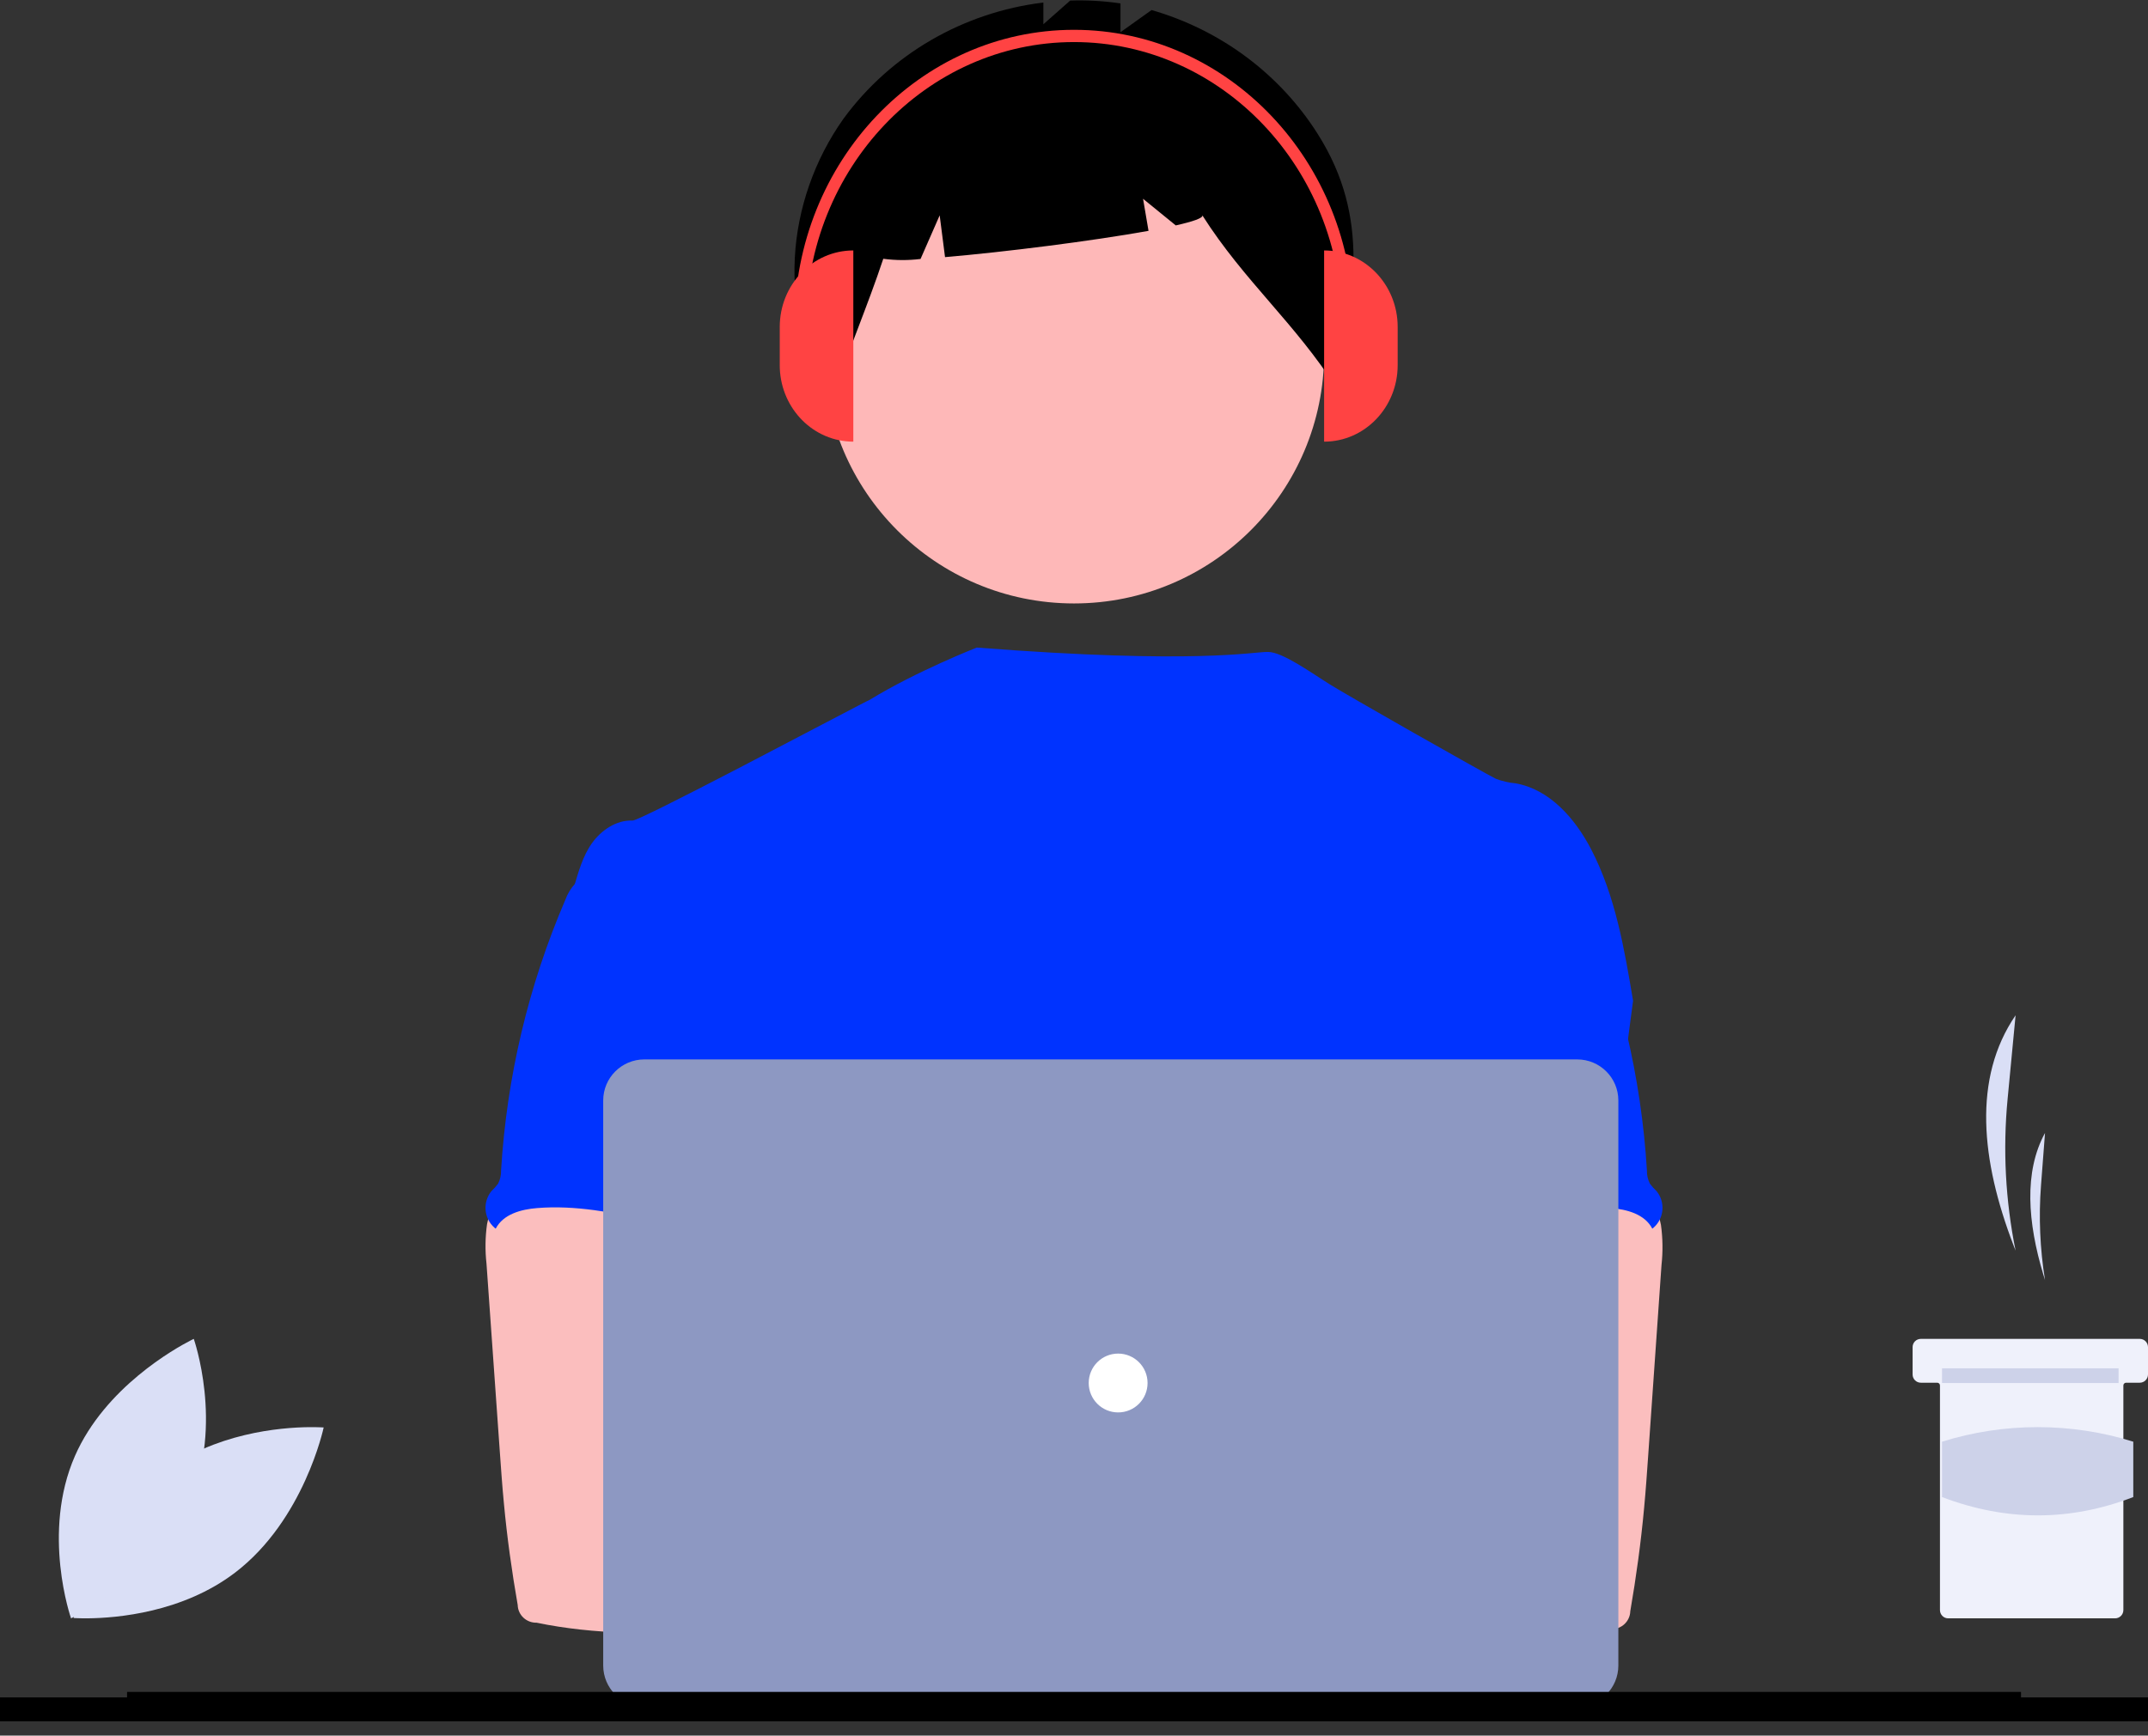 <?xml version="1.0" encoding="UTF-8"?><svg version="1.1" width="146px" height="118px" viewBox="0 0 146.0 118.0" xmlns="http://www.w3.org/2000/svg" xmlns:xlink="http://www.w3.org/1999/xlink"><rect x="0" y="0" width="146.0" height="118.0" fill="#333333" stroke="none"/><defs><clipPath id="i0"><path d="M1366,0 L1366,8791 L0,8791 L0,0 L1366,0 Z"></path></clipPath><clipPath id="i1"><path d="M16.376,0.001 C16.774,0.005 17,0.023 17,0.023 C17,0.023 15.67,6.317 10.975,9.894 C7.414,12.608 2.94,12.978 0.987,12.999 L0.624,12.999 C0.226,12.995 0,12.977 0,12.977 C0,12.977 1.33,6.683 6.025,3.106 C9.586,0.392 14.06,0.022 16.013,0.001 Z"></path></clipPath><clipPath id="i2"><path d="M9.171,0 C9.171,0 11.205,5.803 8.902,11.05 C6.859,15.702 2.091,18.355 1.038,18.896 L0.924,18.954 C0.893,18.969 0.869,18.981 0.853,18.988 L0.829,19 C0.829,19 -1.205,13.197 1.098,7.95 C3.141,3.298 7.909,0.645 8.962,0.104 L9.076,0.046 C9.138,0.015 9.171,0 9.171,0 Z"></path></clipPath><clipPath id="i3"><path d="M2,0 L1.457,5.693 C1.128,9.133 1.31,12.589 2,16 L1.854,15.626 C-0.345,9.887 -0.931,4.281 2,0 Z"></path></clipPath><clipPath id="i4"><path d="M1,0 L0.728,3.558 C0.564,5.707 0.655,7.863 1,10 L0.887,9.634 C-0.179,6.093 -0.447,2.643 1,0 Z"></path></clipPath><clipPath id="i5"><path d="M15.442,0 C15.75,0.001 15.999,0.251 16,0.559 L16,2.422 C15.998,2.73 15.749,2.979 15.442,2.98 L14.512,2.98 C14.462,2.98 14.415,3 14.38,3.035 C14.345,3.07 14.325,3.117 14.326,3.167 L14.326,18.441 C14.324,18.749 14.075,18.998 13.767,19 L2.419,19 C2.11,19 1.861,18.75 1.86,18.441 L1.86,3.167 C1.86,3.064 1.777,2.981 1.674,2.98 L0.558,2.98 C0.25,2.98 0,2.73 0,2.422 L0,0.559 C-0,0.411 0.059,0.268 0.163,0.163 C0.268,0.059 0.41,-0 0.558,0 L15.442,0 Z"></path></clipPath><clipPath id="i6"><path d="M12,0 L12,1 L0,1 L0,0 L12,0 Z"></path></clipPath><clipPath id="i7"><path d="M13,0.99 L13,4.754 C8.714,6.406 4.381,6.424 0,4.754 L0,0.99 C4.218,-0.33 8.782,-0.33 13,0.99 Z"></path></clipPath><clipPath id="i8"><path d="M17,0 C26.389,0 34,7.611 34,17 C34,26.389 26.389,34 17,34 C7.611,34 0,26.389 0,17 C0,7.611 7.611,0 17,0 Z"></path></clipPath><clipPath id="i9"><path d="M18.741,0.011 C19.884,-0.028 21.028,0.037 22.159,0.206 L22.159,2.163 L24.272,0.656 C28.979,2.011 33.008,5.02 35.581,9.104 C39.21,14.865 37.967,20.115 36.888,26.429 C34.046,21.951 30.568,19.091 27.725,14.614 C27.783,14.796 27.088,15.035 25.917,15.298 L23.694,13.488 L24.065,15.667 C20.244,16.357 14.265,17.111 10.234,17.454 L9.87,14.614 L8.57,17.579 C7.729,17.683 6.877,17.679 6.037,17.567 C4.968,20.777 3.67,23.79 2.602,27 C-1.292,21.378 -0.624,13.618 3.335,8.04 C6.536,3.671 11.461,0.808 16.918,0.145 L16.918,1.623 Z"></path></clipPath><clipPath id="i10"><path d="M27.393,0 C42.353,1.161 46.186,0.275 47.185,0.297 C48.179,0.297 50.15,1.733 51.398,2.508 C52.054,2.916 54.274,4.194 56.577,5.505 L57.178,5.847 C59.785,7.328 62.333,8.757 62.68,8.923 C63.109,9.086 63.558,9.189 64.016,9.23 C66.339,9.642 68.062,11.626 69.148,13.709 C70.8,16.889 71.409,20.486 72,24.015 C72,24.015 66.055,68.36 67.389,72 L5.365,70.235 C4.87,68.374 5.177,62.832 6.024,61.099 C6.386,60.334 6.881,59.634 7.262,58.869 C8.661,56.082 8.436,52.799 8.255,49.69 C8.074,46.581 8.021,43.254 9.679,40.609 C9.888,40.337 10.032,40.023 10.1,39.688 C10.098,39.365 10.014,39.048 9.856,38.767 C8.728,36.274 7.633,33.781 6.549,31.287 L3.306,23.805 C2.222,21.312 1.127,18.818 0,16.326 C0.31,15.27 0.606,14.179 1.237,13.297 C1.869,12.415 2.892,11.715 3.994,11.761 C4.25,11.77 7.406,10.169 10.858,8.379 L11.551,8.019 C15.727,5.848 20.077,3.543 20.103,3.559 C23.283,1.609 27.393,0 27.393,0 Z"></path></clipPath><clipPath id="i11"><path d="M2.325,0.388 C3.914,-0.281 6.919,0.129 8.659,0.08 C11.049,0.024 13.575,0.274 15.537,1.62 C17.922,3.259 19.019,6.267 19,9.129 C18.981,11.99 18.003,14.749 16.956,17.42 C16.374,18.926 15.759,20.42 15.556,22.006 L15.591,22.01 C16.052,22.064 20.9,22.634 25.94,23.318 L26.717,23.424 C26.846,23.442 26.976,23.46 27.105,23.478 L27.88,23.586 C32.643,24.258 37.096,24.987 37.657,25.431 C38.915,26.427 39.477,28.42 38.512,29.652 C37.547,30.884 21.753,31.524 15.579,31.863 C11.534,32.088 7.438,32.121 3.474,31.296 C2.783,31.313 2.208,30.777 2.189,30.098 C1.788,27.801 1.466,25.5 1.25,23.181 C1.135,21.986 1.052,20.791 0.967,19.593 L0.067,6.882 C-0.033,5.987 -0.021,5.084 0.105,4.193 C0.339,2.983 1.068,0.932 2.325,0.388 Z"></path></clipPath><clipPath id="i12"><path d="M9.018,0.099 C10.291,-0.323 12.914,0.727 14.232,0.973 C14.704,1.039 15.166,1.165 15.608,1.349 C16.674,1.847 17.351,2.964 17.757,4.1 C18.771,6.939 18.451,9.963 18.043,13.014 L17.898,14.091 C17.535,16.787 17.218,19.489 17.803,22.09 C18.103,23.418 18.632,24.678 19,25.99 C13.786,26.178 8.708,23.682 3.51,24.107 C2.425,24.193 1.203,24.517 0.693,25.508 C0.663,25.485 0.635,25.462 0.606,25.437 C0.26,25.136 0.044,24.705 0.006,24.239 C-0.032,23.774 0.11,23.312 0.402,22.955 C0.568,22.8 0.72,22.63 0.857,22.447 C0.995,22.172 1.065,21.866 1.058,21.557 C1.442,15.208 2.918,8.982 5.418,3.168 C5.57,2.746 5.803,2.36 6.104,2.035 C6.595,1.521 7.38,1.377 7.972,0.987 C8.362,0.711 8.548,0.255 9.018,0.099 Z"></path></clipPath><clipPath id="i13"><path d="M30.626,0.085 C32.393,0.09 35.17,-0.249 36.675,0.393 C37.932,0.945 38.661,3.024 38.895,4.251 C39.021,5.155 39.033,6.07 38.933,6.977 L38.033,19.864 C37.948,21.078 37.865,22.29 37.75,23.502 C37.534,25.853 37.212,28.186 36.811,30.515 C36.792,31.203 36.217,31.747 35.526,31.729 C33.703,32.114 26.347,32.056 18.84,31.76 L17.861,31.72 C9.372,31.362 0.989,30.712 0.488,30.062 C-0.477,28.813 0.085,26.793 1.343,25.783 C2.571,24.797 22.451,22.428 23.409,22.315 L23.444,22.31 C23.281,21.024 22.856,19.797 22.393,18.576 L22.044,17.661 C20.997,14.953 20.019,12.156 20,9.255 C19.981,6.354 21.078,3.304 23.463,1.642 C25.425,0.278 27.951,0.025 30.341,0.081 Z"></path></clipPath><clipPath id="i14"><path d="M4.768,0.973 C6.086,0.727 8.709,-0.323 9.982,0.099 C10.452,0.255 10.638,0.711 11.028,0.987 C11.62,1.377 12.405,1.521 12.896,2.035 C13.197,2.36 13.43,2.746 13.582,3.168 C16.082,8.982 17.558,15.208 17.942,21.557 C17.935,21.866 18.005,22.172 18.143,22.447 C18.28,22.63 18.432,22.8 18.598,22.955 C18.89,23.312 19.032,23.774 18.994,24.239 C18.956,24.705 18.74,25.136 18.394,25.437 C18.365,25.462 18.337,25.485 18.307,25.508 C17.797,24.517 16.575,24.193 15.49,24.107 C10.292,23.682 5.214,26.178 0,25.99 C0.368,24.678 0.897,23.418 1.197,22.09 C1.782,19.489 1.465,16.787 1.102,14.091 L0.957,13.014 C0.549,9.963 0.229,6.939 1.243,4.1 C1.649,2.964 2.326,1.847 3.392,1.349 C3.834,1.165 4.296,1.039 4.768,0.973 Z"></path></clipPath><clipPath id="i15"><path d="M5,0 C7.761,0 10,2.239 10,5 C10,7.761 7.761,10 5,10 C2.239,10 0,7.761 0,5 C0,2.239 2.239,0 5,0 Z"></path></clipPath><clipPath id="i16"><path d="M66.207,0 C67.749,0.002 68.998,1.249 69,2.789 L69,41.211 C68.998,42.751 67.749,43.998 66.207,44 L2.793,44 C1.251,43.998 0.002,42.751 0,41.211 L0,2.789 C0.002,1.249 1.251,0.002 2.793,0 L66.207,0 Z"></path></clipPath><clipPath id="i17"><path d="M2,0 C3.105,0 4,0.895 4,2 C4,3.105 3.105,4 2,4 C0.895,4 0,3.105 0,2 C0,0.895 0.895,0 2,0 Z"></path></clipPath><clipPath id="i18"><path d="M146,0 L146,1.623 L137.368,1.623 L137.368,2 L8.636,2 L8.636,1.623 L0,1.623 L0,0 L146,0 Z"></path></clipPath><clipPath id="i19"><path d="M5,0 L5,13 C2.309,13 0.115,10.79 0.004,8.02 L0,7.8 L0,5.2 C0,2.328 2.239,0 5,0 Z"></path></clipPath><clipPath id="i20"><path d="M0,0 C2.761,0 5,2.328 5,5.2 L5,7.8 C5,10.672 2.761,13 0,13 L0,0 Z"></path></clipPath><clipPath id="i21"><path d="M19,0 C29.477,0 38,8.972 38,20 L37.208,20 C37.208,9.431 29.04,0.833 19,0.833 C8.96,0.833 0.792,9.431 0.792,20 L0,20 C0,8.972 8.523,0 19,0 Z"></path></clipPath></defs><g transform="translate(-143.0 -3273.0)"><g clip-path="url(#i0)"><g transform="translate(143.0 3273.027)"><g transform="translate(5.0 97.0)"><g clip-path="url(#i1)"><polygon points="0,2.86229374e-15 17,2.86229374e-15 17,13 0,13 0,2.86229374e-15" stroke="none" fill="#DADFF6"></polygon></g></g><g transform="translate(4.0 91.0)"><g clip-path="url(#i2)"><polygon points="1.11022302e-16,0 10,0 10,19 1.11022302e-16,19 1.11022302e-16,0" stroke="none" fill="#DADFF6"></polygon></g></g><g transform="translate(135.0 69.0)"><g clip-path="url(#i3)"><polygon points="8.43769499e-15,0 2,0 2,16 8.43769499e-15,16 8.43769499e-15,0" stroke="none" fill="#DADFF6"></polygon></g></g><g transform="translate(138.0 77.0)"><g clip-path="url(#i4)"><polygon points="1.42108547e-14,0 1,0 1,10 1.42108547e-14,10 1.42108547e-14,0" stroke="none" fill="#DADFF6"></polygon></g></g><g transform="translate(130.0 91.0)"><g clip-path="url(#i5)"><polygon points="-5.31470212e-07,-5.28846677e-07 16,-5.28846677e-07 16,19 -5.31470212e-07,19 -5.31470212e-07,-5.28846677e-07" stroke="none" fill="#EFF1FB"></polygon></g></g><g transform="translate(132.0 93.0)"><g clip-path="url(#i6)"><polygon points="0,0 12,0 12,1 0,1 0,0" stroke="none" fill="#CDD2E9"></polygon></g></g><g transform="translate(132.0 97.0)"><g clip-path="url(#i7)"><polygon points="0,-1.28785871e-14 13,-1.28785871e-14 13,6 0,6 0,-1.28785871e-14" stroke="none" fill="#CDD2E9"></polygon></g></g><g transform="translate(56.0 7.0)"><g clip-path="url(#i8)"><polygon points="0,0 34,0 34,34 0,34 0,0" stroke="none" fill="#FEB8B8"></polygon></g></g><g transform="translate(54.0 0.0)"><g clip-path="url(#i9)"><polygon points="-8.8817842e-15,-2.69229083e-15 38,-2.69229083e-15 38,27 -8.8817842e-15,27 -8.8817842e-15,-2.69229083e-15" stroke="none" fill="#000000"></polygon></g></g><g transform="translate(39.0 44.0)"><g clip-path="url(#i10)"><polygon points="0,0 72,0 72,72 0,72 0,0" stroke="none" fill="#0033FF"></polygon></g></g><g transform="translate(33.0 79.0)"><g clip-path="url(#i11)"><polygon points="-9.02056208e-16,5.98132655e-15 39,5.98132655e-15 39,32 -9.02056208e-16,32 -9.02056208e-16,5.98132655e-15" stroke="none" fill="#FBBEBE"></polygon></g></g><g transform="translate(33.0 58.0)"><g clip-path="url(#i12)"><polygon points="3.44169138e-15,5.55111512e-16 19,5.55111512e-16 19,26 3.44169138e-15,26 3.44169138e-15,5.55111512e-16" stroke="none" fill="#0033FF"></polygon></g></g><g transform="translate(74.0 79.0)"><g clip-path="url(#i13)"><polygon points="-3.10862447e-15,9.65894031e-15 39,9.65894031e-15 39,32 -3.10862447e-15,32 -3.10862447e-15,9.65894031e-15" stroke="none" fill="#FBBEBE"></polygon></g></g><g transform="translate(94.0 58.0)"><g clip-path="url(#i14)"><polygon points="0,-2.26207941e-15 19,-2.26207941e-15 19,26 0,26 0,-2.26207941e-15" stroke="none" fill="#0033FF"></polygon></g></g><g transform="translate(63.0 101.0)"><g clip-path="url(#i15)"><polygon points="0,0 10,0 10,10 0,10 0,0" stroke="none" fill="#FBBEBE"></polygon></g></g><g transform="translate(74.0 101.0)"><g clip-path="url(#i15)"><polygon points="0,0 10,0 10,10 0,10 0,0" stroke="none" fill="#FBBEBE"></polygon></g></g><g transform="translate(41.0 72.0)"><g clip-path="url(#i16)"><polygon points="0,0 69,0 69,44 0,44 0,0" stroke="none" fill="#8D98C2"></polygon></g></g><g transform="translate(74.0 92.0)"><g clip-path="url(#i17)"><polygon points="0,0 4,0 4,4 0,4 0,0" stroke="none" fill="#FFFFFF"></polygon></g></g><g transform="translate(0.0 117.0) scale(1.0 -1.0)"><g clip-path="url(#i18)"><polygon points="0,0 146,0 146,2 0,2 0,0" stroke="none" fill="#000000"></polygon></g></g><g transform="translate(53.0 17.0)"><g clip-path="url(#i19)"><polygon points="0,0 5,0 5,13 0,13 0,0" stroke="none" fill="#FF4343"></polygon></g></g><g transform="translate(90.0 17.0)"><g clip-path="url(#i20)"><polygon points="0,0 5,0 5,13 0,13 0,0" stroke="none" fill="#FF4343"></polygon></g></g><g transform="translate(54.0 2.0)"><g clip-path="url(#i21)"><polygon points="0,0 38,0 38,20 0,20 0,0" stroke="none" fill="#FF4343"></polygon></g></g></g></g></g></svg>